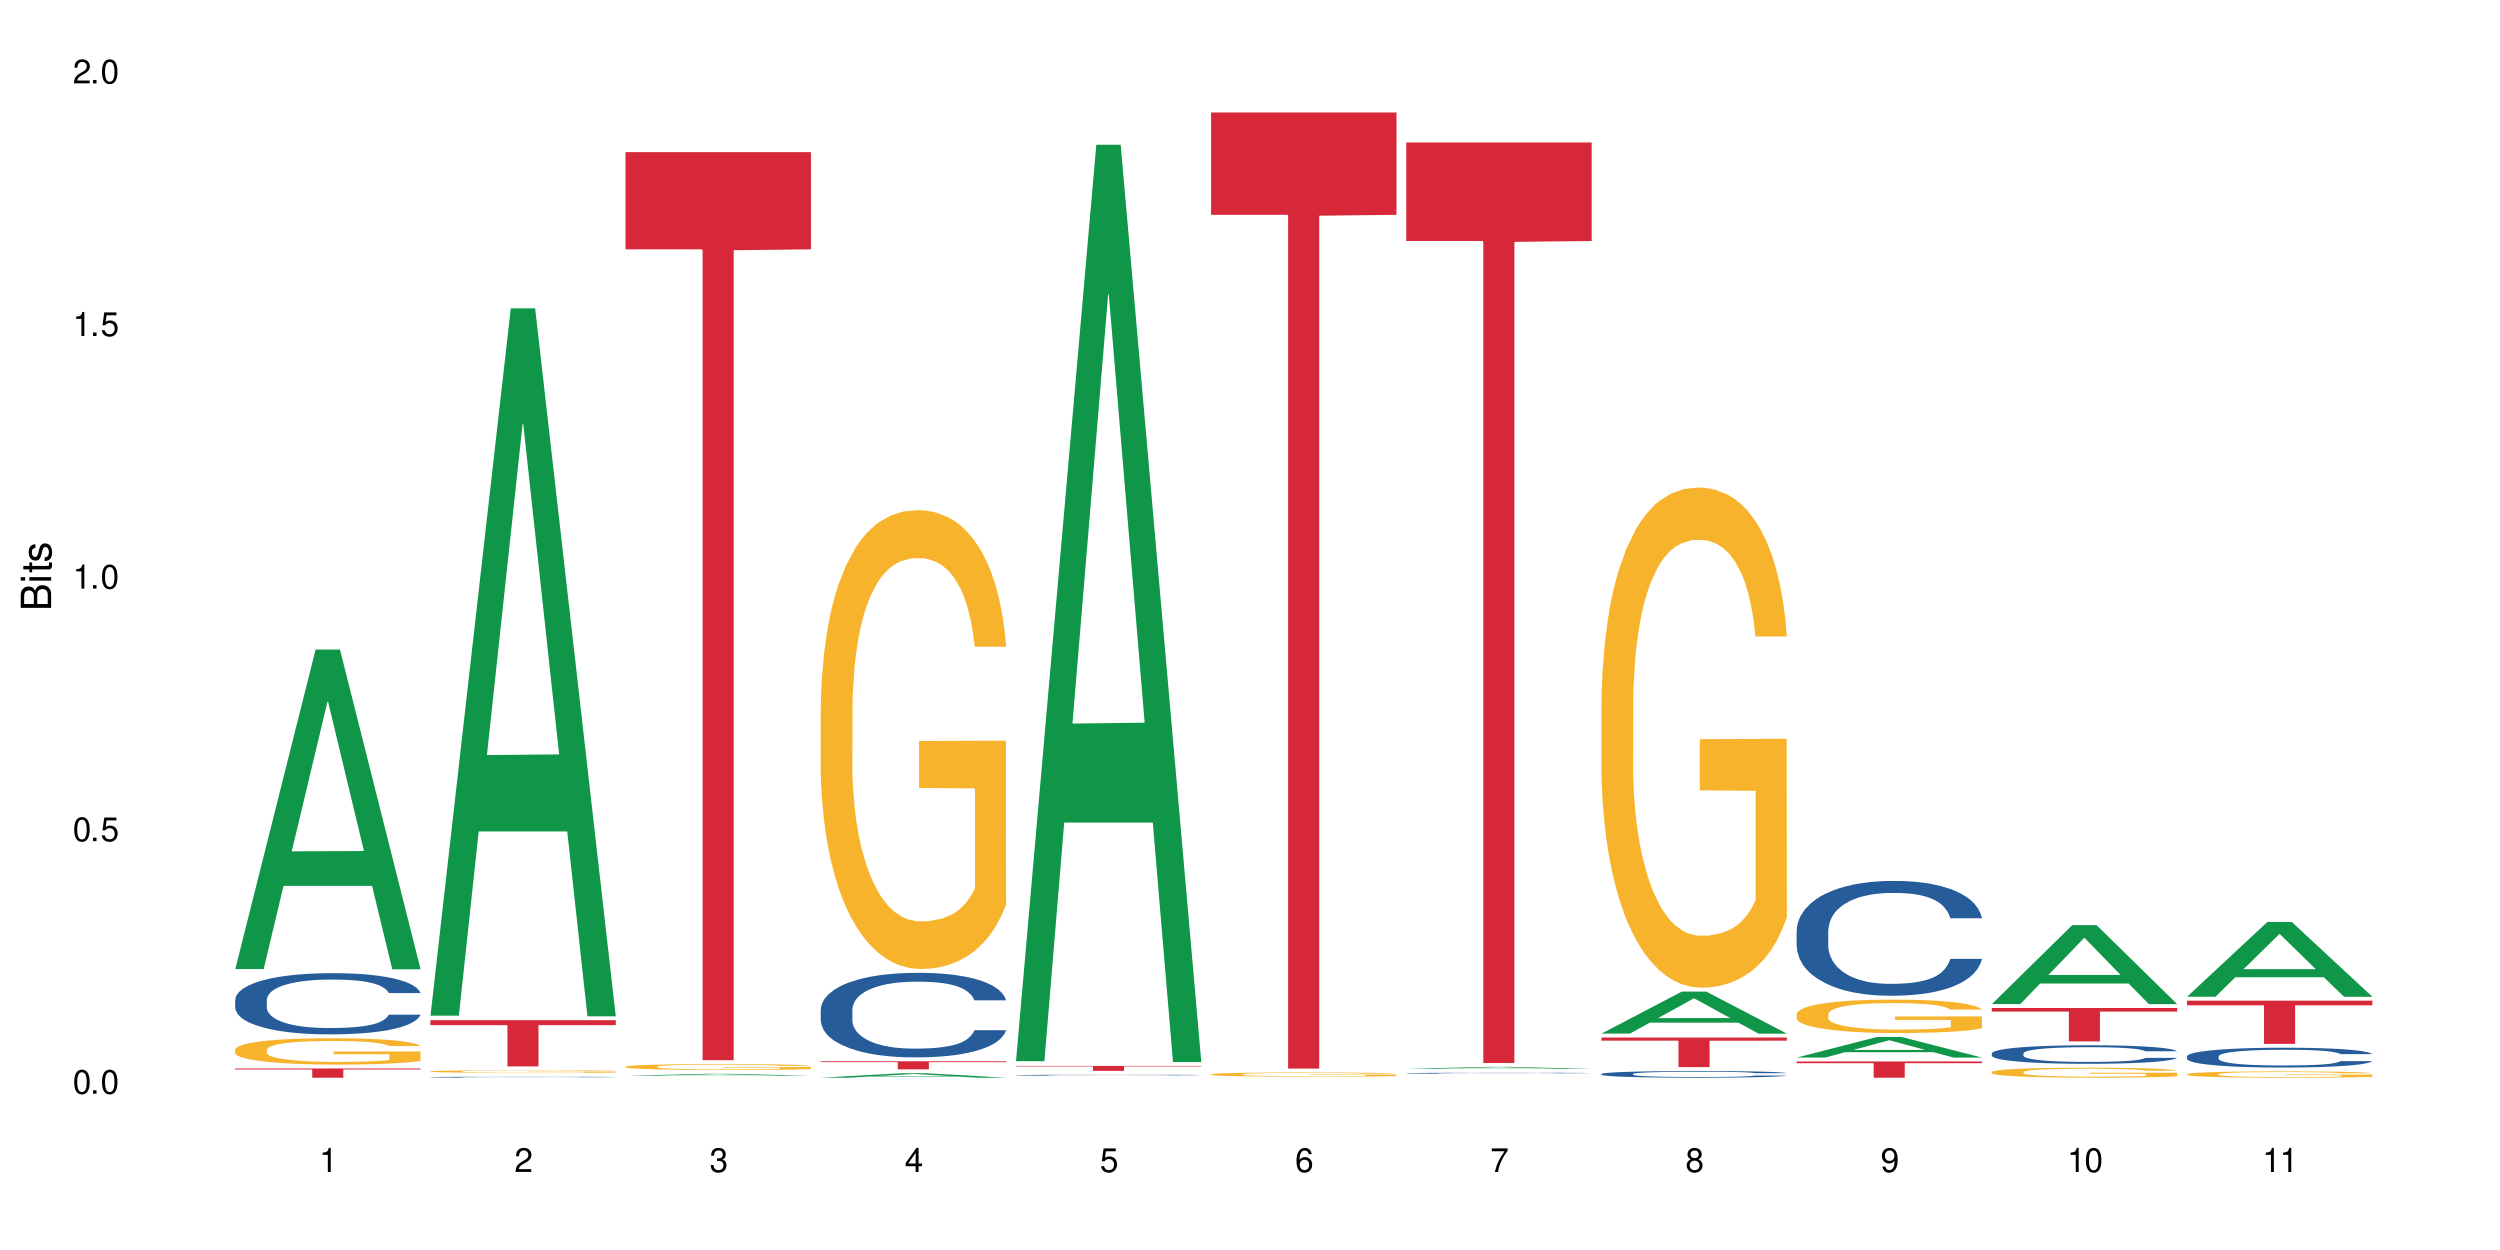 <?xml version="1.0" encoding="UTF-8"?>
<svg xmlns="http://www.w3.org/2000/svg" xmlns:xlink="http://www.w3.org/1999/xlink" width="720" height="360" viewBox="0 0 720 360">
<defs>
<g>
<g id="glyph-0-0">
</g>
<g id="glyph-0-1">
<path d="M 2.641 -6.938 C 2 -6.938 1.422 -6.656 1.078 -6.172 C 0.641 -5.562 0.406 -4.641 0.406 -3.359 C 0.406 -1.016 1.188 0.219 2.641 0.219 C 4.078 0.219 4.859 -1.016 4.859 -3.297 C 4.859 -4.641 4.656 -5.547 4.203 -6.172 C 3.844 -6.656 3.281 -6.938 2.641 -6.938 Z M 2.641 -6.188 C 3.547 -6.188 4 -5.25 4 -3.375 C 4 -1.406 3.562 -0.484 2.625 -0.484 C 1.734 -0.484 1.281 -1.438 1.281 -3.344 C 1.281 -5.25 1.734 -6.188 2.641 -6.188 Z M 2.641 -6.188 "/>
</g>
<g id="glyph-0-2">
<path d="M 1.828 -1 L 0.828 -1 L 0.828 0 L 1.828 0 Z M 1.828 -1 "/>
</g>
<g id="glyph-0-3">
<path d="M 4.562 -6.797 L 1.062 -6.797 L 0.547 -3.094 L 1.328 -3.094 C 1.719 -3.562 2.047 -3.734 2.578 -3.734 C 3.484 -3.734 4.062 -3.109 4.062 -2.094 C 4.062 -1.125 3.484 -0.531 2.578 -0.531 C 1.828 -0.531 1.375 -0.906 1.188 -1.672 L 0.328 -1.672 C 0.453 -1.109 0.547 -0.844 0.75 -0.594 C 1.125 -0.078 1.828 0.219 2.594 0.219 C 3.969 0.219 4.922 -0.781 4.922 -2.219 C 4.922 -3.562 4.031 -4.484 2.719 -4.484 C 2.25 -4.484 1.859 -4.359 1.469 -4.062 L 1.734 -5.969 L 4.562 -5.969 Z M 4.562 -6.797 "/>
</g>
<g id="glyph-0-4">
<path d="M 2.484 -4.938 L 2.484 0 L 3.328 0 L 3.328 -6.938 L 2.766 -6.938 C 2.469 -5.875 2.281 -5.734 0.984 -5.562 L 0.984 -4.938 Z M 2.484 -4.938 "/>
</g>
<g id="glyph-0-5">
<path d="M 4.859 -0.828 L 1.281 -0.828 C 1.359 -1.406 1.672 -1.781 2.5 -2.281 L 3.469 -2.828 C 4.406 -3.344 4.906 -4.062 4.906 -4.906 C 4.906 -5.484 4.672 -6.031 4.266 -6.406 C 3.859 -6.766 3.375 -6.938 2.719 -6.938 C 1.859 -6.938 1.219 -6.625 0.844 -6.031 C 0.609 -5.672 0.5 -5.234 0.484 -4.531 L 1.328 -4.531 C 1.359 -5.016 1.406 -5.281 1.531 -5.516 C 1.75 -5.938 2.188 -6.203 2.703 -6.203 C 3.469 -6.203 4.031 -5.641 4.031 -4.891 C 4.031 -4.344 3.719 -3.859 3.125 -3.516 L 2.234 -3 C 0.812 -2.172 0.406 -1.531 0.328 -0.016 L 4.859 -0.016 Z M 4.859 -0.828 "/>
</g>
<g id="glyph-0-6">
<path d="M 2.125 -3.188 L 2.578 -3.188 C 3.5 -3.188 3.984 -2.766 3.984 -1.922 C 3.984 -1.062 3.469 -0.531 2.594 -0.531 C 1.656 -0.531 1.203 -1 1.156 -2.016 L 0.312 -2.016 C 0.344 -1.453 0.438 -1.094 0.609 -0.781 C 0.953 -0.109 1.625 0.219 2.547 0.219 C 3.953 0.219 4.859 -0.625 4.859 -1.938 C 4.859 -2.828 4.516 -3.297 3.703 -3.594 C 4.344 -3.844 4.656 -4.328 4.656 -5.031 C 4.656 -6.219 3.875 -6.938 2.578 -6.938 C 1.203 -6.938 0.484 -6.172 0.453 -4.703 L 1.297 -4.703 C 1.312 -5.125 1.344 -5.359 1.453 -5.578 C 1.641 -5.969 2.062 -6.203 2.594 -6.203 C 3.344 -6.203 3.797 -5.75 3.797 -5 C 3.797 -4.516 3.609 -4.219 3.25 -4.047 C 3.016 -3.953 2.703 -3.922 2.125 -3.906 Z M 2.125 -3.188 "/>
</g>
<g id="glyph-0-7">
<path d="M 3.141 -1.672 L 3.141 0 L 3.984 0 L 3.984 -1.672 L 4.984 -1.672 L 4.984 -2.438 L 3.984 -2.438 L 3.984 -6.938 L 3.359 -6.938 L 0.266 -2.578 L 0.266 -1.672 Z M 3.141 -2.438 L 1 -2.438 L 3.141 -5.5 Z M 3.141 -2.438 "/>
</g>
<g id="glyph-0-8">
<path d="M 4.781 -5.125 C 4.609 -6.266 3.891 -6.938 2.844 -6.938 C 2.094 -6.938 1.422 -6.578 1.031 -5.953 C 0.594 -5.266 0.406 -4.422 0.406 -3.172 C 0.406 -2 0.578 -1.25 0.984 -0.641 C 1.359 -0.078 1.953 0.219 2.703 0.219 C 3.984 0.219 4.922 -0.75 4.922 -2.094 C 4.922 -3.375 4.062 -4.281 2.844 -4.281 C 2.172 -4.281 1.641 -4.031 1.281 -3.516 C 1.281 -5.234 1.828 -6.188 2.797 -6.188 C 3.391 -6.188 3.797 -5.797 3.938 -5.125 Z M 2.734 -3.531 C 3.547 -3.531 4.062 -2.953 4.062 -2.031 C 4.062 -1.156 3.484 -0.531 2.703 -0.531 C 1.922 -0.531 1.328 -1.188 1.328 -2.078 C 1.328 -2.938 1.906 -3.531 2.734 -3.531 Z M 2.734 -3.531 "/>
</g>
<g id="glyph-0-9">
<path d="M 4.984 -6.797 L 0.438 -6.797 L 0.438 -5.969 L 4.109 -5.969 C 2.5 -3.656 1.828 -2.234 1.328 0 L 2.219 0 C 2.594 -2.172 3.453 -4.047 4.984 -6.094 Z M 4.984 -6.797 "/>
</g>
<g id="glyph-0-10">
<path d="M 3.75 -3.656 C 4.469 -4.094 4.688 -4.438 4.688 -5.078 C 4.688 -6.172 3.844 -6.938 2.641 -6.938 C 1.438 -6.938 0.594 -6.172 0.594 -5.094 C 0.594 -4.438 0.812 -4.094 1.516 -3.656 C 0.734 -3.266 0.359 -2.703 0.359 -1.922 C 0.359 -0.656 1.281 0.219 2.641 0.219 C 3.984 0.219 4.922 -0.656 4.922 -1.922 C 4.922 -2.703 4.531 -3.266 3.75 -3.656 Z M 2.641 -6.188 C 3.359 -6.188 3.812 -5.75 3.812 -5.062 C 3.812 -4.406 3.344 -3.984 2.641 -3.984 C 1.922 -3.984 1.453 -4.406 1.453 -5.078 C 1.453 -5.75 1.922 -6.188 2.641 -6.188 Z M 2.641 -3.266 C 3.484 -3.266 4.062 -2.719 4.062 -1.906 C 4.062 -1.078 3.484 -0.531 2.625 -0.531 C 1.797 -0.531 1.219 -1.094 1.219 -1.906 C 1.219 -2.719 1.781 -3.266 2.641 -3.266 Z M 2.641 -3.266 "/>
</g>
<g id="glyph-0-11">
<path d="M 0.516 -1.578 C 0.672 -0.453 1.406 0.219 2.438 0.219 C 3.188 0.219 3.859 -0.141 4.266 -0.766 C 4.688 -1.453 4.891 -2.297 4.891 -3.547 C 4.891 -4.719 4.703 -5.453 4.312 -6.078 C 3.938 -6.641 3.344 -6.938 2.594 -6.938 C 1.297 -6.938 0.359 -5.969 0.359 -4.625 C 0.359 -3.344 1.234 -2.453 2.453 -2.453 C 3.094 -2.453 3.578 -2.672 4.016 -3.203 C 4 -1.484 3.469 -0.531 2.5 -0.531 C 1.906 -0.531 1.484 -0.906 1.359 -1.578 Z M 2.578 -6.203 C 3.375 -6.203 3.969 -5.531 3.969 -4.641 C 3.969 -3.797 3.391 -3.188 2.547 -3.188 C 1.734 -3.188 1.234 -3.766 1.234 -4.688 C 1.234 -5.562 1.797 -6.203 2.578 -6.203 Z M 2.578 -6.203 "/>
</g>
<g id="glyph-1-0">
</g>
<g id="glyph-1-1">
<path d="M 0 -0.953 L 0 -4.891 C 0 -5.719 -0.234 -6.344 -0.734 -6.797 C -1.188 -7.234 -1.812 -7.469 -2.5 -7.469 C -3.547 -7.469 -4.188 -7 -4.625 -5.875 C -4.984 -6.688 -5.625 -7.094 -6.531 -7.094 C -7.172 -7.094 -7.734 -6.859 -8.141 -6.391 C -8.562 -5.922 -8.75 -5.344 -8.75 -4.5 L -8.75 -0.953 Z M -4.984 -2.062 L -7.766 -2.062 L -7.766 -4.219 C -7.766 -4.844 -7.688 -5.203 -7.453 -5.5 C -7.219 -5.812 -6.859 -5.969 -6.375 -5.969 C -5.891 -5.969 -5.531 -5.812 -5.297 -5.5 C -5.062 -5.203 -4.984 -4.844 -4.984 -4.219 Z M -0.984 -2.062 L -4 -2.062 L -4 -4.781 C -4 -5.766 -3.438 -6.359 -2.484 -6.359 C -1.547 -6.359 -0.984 -5.766 -0.984 -4.781 Z M -0.984 -2.062 "/>
</g>
<g id="glyph-1-2">
<path d="M -6.281 -1.797 L -6.281 -0.797 L 0 -0.797 L 0 -1.797 Z M -8.75 -1.797 L -8.75 -0.797 L -7.484 -0.797 L -7.484 -1.797 Z M -8.75 -1.797 "/>
</g>
<g id="glyph-1-3">
<path d="M -6.281 -3.047 L -6.281 -2.016 L -8.016 -2.016 L -8.016 -1.016 L -6.281 -1.016 L -6.281 -0.172 L -5.469 -0.172 L -5.469 -1.016 L -0.719 -1.016 C -0.078 -1.016 0.281 -1.453 0.281 -2.234 C 0.281 -2.5 0.25 -2.719 0.188 -3.047 L -0.641 -3.047 C -0.609 -2.906 -0.594 -2.766 -0.594 -2.562 C -0.594 -2.141 -0.719 -2.016 -1.156 -2.016 L -5.469 -2.016 L -5.469 -3.047 Z M -6.281 -3.047 "/>
</g>
<g id="glyph-1-4">
<path d="M -4.531 -5.25 C -5.766 -5.25 -6.469 -4.422 -6.469 -2.969 C -6.469 -1.516 -5.719 -0.562 -4.547 -0.562 C -3.562 -0.562 -3.094 -1.062 -2.734 -2.562 L -2.516 -3.484 C -2.344 -4.188 -2.094 -4.469 -1.641 -4.469 C -1.047 -4.469 -0.641 -3.875 -0.641 -3 C -0.641 -2.453 -0.797 -2 -1.062 -1.75 C -1.25 -1.594 -1.422 -1.531 -1.875 -1.469 L -1.875 -0.406 C -0.422 -0.453 0.281 -1.266 0.281 -2.922 C 0.281 -4.5 -0.5 -5.516 -1.719 -5.516 C -2.656 -5.516 -3.172 -4.984 -3.469 -3.734 L -3.703 -2.766 C -3.891 -1.953 -4.156 -1.609 -4.594 -1.609 C -5.188 -1.609 -5.547 -2.125 -5.547 -2.938 C -5.547 -3.75 -5.203 -4.172 -4.531 -4.203 Z M -4.531 -5.25 "/>
</g>
</g>
</defs>
<rect x="-72" y="-36" width="864" height="432" fill="rgb(100%, 100%, 100%)" fill-opacity="1"/>
<path fill-rule="nonzero" fill="rgb(6.275%, 58.824%, 28.235%)" fill-opacity="1" d="M 67.73 279.086 L 67.789 279 L 90.895 187.059 L 97.91 187.059 L 121.133 279.172 L 112.973 279.172 L 107.152 255.129 L 81.652 255.129 L 75.945 279.086 L 67.73 279.086 L 84.105 245.184 L 104.816 245.094 L 94.488 202.109 L 94.375 202.023 L 94.262 202.281 L 84.047 245.094 L 84.105 245.184 Z M 67.73 279.086 "/>
<path fill-rule="nonzero" fill="rgb(14.51%, 36.078%, 60%)" fill-opacity="1" d="M 67.73 287.949 L 67.797 287.934 L 67.797 287.547 L 67.992 286.938 L 68.449 286.164 L 68.902 285.633 L 70.074 284.684 L 71.703 283.766 L 73.398 283.059 L 74.633 282.641 L 75.742 282.316 L 78.281 281.723 L 79.91 281.418 L 81.668 281.145 L 83.816 280.867 L 85.379 280.707 L 88.895 280.449 L 91.5 280.336 L 93.52 280.289 L 97.883 280.289 L 100.488 280.355 L 102.375 280.434 L 104.461 280.562 L 106.219 280.707 L 109.281 281.062 L 112.016 281.512 L 113.254 281.77 L 115.207 282.27 L 116.703 282.754 L 117.746 283.172 L 118.918 283.766 L 119.961 284.492 L 120.742 285.312 L 121.133 286.004 L 112.016 286.004 L 111.559 285.359 L 111.039 284.859 L 110.062 284.199 L 109.086 283.734 L 107.715 283.266 L 106.48 282.961 L 104.785 282.656 L 103.289 282.461 L 101.727 282.316 L 100.227 282.223 L 97.363 282.125 L 94.039 282.125 L 92.805 282.156 L 90.262 282.285 L 88.895 282.398 L 86.941 282.625 L 85.574 282.832 L 83.945 283.156 L 82.84 283.43 L 81.473 283.848 L 80.496 284.215 L 79.387 284.746 L 78.738 285.148 L 78.152 285.602 L 77.629 286.133 L 77.238 286.695 L 76.977 287.289 L 76.848 287.871 L 76.848 290.363 L 76.977 290.945 L 77.305 291.621 L 78.152 292.602 L 79.387 293.453 L 80.82 294.133 L 82.188 294.613 L 82.969 294.84 L 84.012 295.098 L 85.641 295.418 L 87.984 295.742 L 89.352 295.871 L 91.438 295.996 L 93.586 296.062 L 96.449 296.062 L 98.988 295.996 L 100.684 295.918 L 102.441 295.789 L 104.852 295.516 L 106.348 295.258 L 107.652 294.953 L 108.629 294.645 L 109.281 294.387 L 110.258 293.891 L 111.039 293.344 L 111.625 292.777 L 112.016 292.23 L 121.133 292.23 L 120.742 292.875 L 120.156 293.504 L 119.57 293.969 L 118.656 294.535 L 117.613 295.031 L 116.117 295.594 L 114.879 295.965 L 113.254 296.367 L 111.754 296.676 L 110.125 296.949 L 107.715 297.27 L 106.152 297.43 L 104.461 297.574 L 102.441 297.703 L 99.902 297.816 L 97.168 297.883 L 94.625 297.898 L 91.891 297.863 L 89.871 297.801 L 87.203 297.656 L 83.883 297.367 L 81.473 297.059 L 79.582 296.754 L 77.957 296.434 L 76.133 295.996 L 73.789 295.289 L 72.355 294.742 L 71.379 294.293 L 70.27 293.664 L 69.488 293.102 L 68.578 292.199 L 67.926 291.059 L 67.73 290.172 Z M 67.73 287.949 "/>
<path fill-rule="nonzero" fill="rgb(96.863%, 70.196%, 16.863%)" fill-opacity="1" d="M 67.73 302.266 L 67.797 302.262 L 67.797 302.121 L 68.055 301.809 L 68.707 301.379 L 69.555 301.023 L 70.465 300.746 L 71.051 300.602 L 72.027 300.395 L 72.875 300.242 L 75.023 299.93 L 77.762 299.637 L 79.258 299.512 L 80.949 299.395 L 83.359 299.262 L 84.469 299.215 L 87.855 299.105 L 91.695 299.035 L 95.93 299.012 L 97.883 299.02 L 100.555 299.047 L 104.199 299.125 L 106.285 299.195 L 107.91 299.262 L 109.605 299.352 L 111.688 299.492 L 113.645 299.66 L 115.207 299.824 L 116.77 300.035 L 118.07 300.254 L 119.18 300.496 L 120.156 300.789 L 120.742 301.031 L 121.133 301.273 L 112.078 301.273 L 111.559 301.031 L 110.973 300.844 L 109.996 300.617 L 109.02 300.449 L 108.043 300.316 L 106.219 300.137 L 104.656 300.027 L 102.703 299.93 L 100.812 299.867 L 98.664 299.824 L 97.363 299.812 L 93.91 299.812 L 90.785 299.859 L 88.961 299.914 L 87.66 299.973 L 85.836 300.074 L 84.727 300.156 L 84.078 300.215 L 82.125 300.43 L 80.82 300.621 L 80.105 300.754 L 79.191 300.961 L 78.543 301.148 L 77.824 301.426 L 77.434 301.637 L 76.914 302.105 L 76.848 303.355 L 77.043 303.621 L 77.434 303.902 L 77.957 304.152 L 78.738 304.418 L 79.52 304.617 L 80.887 304.891 L 82.059 305.07 L 82.969 305.188 L 84.727 305.375 L 85.445 305.438 L 87.137 305.562 L 88.895 305.66 L 91.047 305.742 L 92.672 305.785 L 95.277 305.816 L 98.598 305.816 L 102.508 305.777 L 104.98 305.723 L 106.676 305.664 L 107.781 305.617 L 109.148 305.539 L 110.125 305.473 L 111.039 305.395 L 112.145 305.277 L 112.145 303.621 L 96.059 303.613 L 96.059 302.836 L 121.066 302.828 L 121.133 305.539 L 119.766 305.727 L 118.07 305.91 L 116.441 306.047 L 114.75 306.164 L 112.34 306.297 L 110.387 306.379 L 107.391 306.477 L 104.656 306.539 L 101.789 306.582 L 99.25 306.602 L 96.254 306.609 L 93.586 306.594 L 90.719 306.555 L 88.441 306.5 L 86.355 306.43 L 84.273 306.34 L 81.668 306.191 L 79.973 306.074 L 78.215 305.93 L 76.457 305.758 L 74.895 305.57 L 73.852 305.422 L 72.812 305.258 L 71.703 305.047 L 70.66 304.812 L 69.879 304.598 L 69.164 304.355 L 68.645 304.125 L 68.121 303.812 L 67.859 303.562 L 67.73 303.348 Z M 67.73 302.266 "/>
<path fill-rule="nonzero" fill="rgb(83.922%, 15.686%, 22.353%)" fill-opacity="1" d="M 67.73 307.727 L 121.133 307.727 L 121.133 308.008 L 98.875 308.012 L 98.875 310.379 L 89.922 310.379 L 89.922 308.016 L 89.793 308.008 L 67.73 308.008 Z M 67.73 307.727 "/>
<path fill-rule="nonzero" fill="rgb(6.275%, 58.824%, 28.235%)" fill-opacity="1" d="M 123.941 292.504 L 124 292.312 L 147.105 88.797 L 154.125 88.797 L 177.344 292.695 L 169.184 292.695 L 163.367 239.469 L 137.863 239.469 L 132.156 292.504 L 123.941 292.504 L 140.316 217.453 L 161.027 217.262 L 150.699 122.109 L 150.586 121.918 L 150.473 122.492 L 140.258 217.262 L 140.316 217.453 Z M 123.941 292.504 "/>
<path fill-rule="nonzero" fill="rgb(14.51%, 36.078%, 60%)" fill-opacity="1" d="M 123.941 310.223 L 124.008 310.223 L 124.008 310.215 L 124.203 310.207 L 124.66 310.195 L 125.113 310.184 L 126.285 310.168 L 127.914 310.156 L 129.609 310.145 L 130.844 310.137 L 131.953 310.133 L 134.492 310.121 L 136.121 310.117 L 137.879 310.113 L 140.027 310.109 L 141.59 310.105 L 145.109 310.102 L 158.59 310.102 L 160.672 310.105 L 162.43 310.105 L 165.492 310.113 L 168.227 310.121 L 169.465 310.125 L 171.418 310.133 L 172.914 310.141 L 173.957 310.145 L 175.129 310.156 L 176.172 310.168 L 176.953 310.18 L 177.344 310.191 L 168.227 310.191 L 167.77 310.18 L 167.25 310.172 L 165.297 310.156 L 163.93 310.148 L 162.691 310.141 L 160.996 310.137 L 159.5 310.133 L 157.938 310.133 L 156.438 310.129 L 149.016 310.129 L 146.477 310.133 L 145.109 310.133 L 143.152 310.137 L 141.785 310.141 L 140.156 310.145 L 139.051 310.148 L 137.684 310.156 L 136.707 310.164 L 135.598 310.172 L 134.949 310.176 L 134.363 310.184 L 133.84 310.191 L 133.449 310.203 L 133.191 310.211 L 133.059 310.219 L 133.059 310.262 L 133.191 310.27 L 133.516 310.281 L 134.363 310.297 L 135.598 310.309 L 137.031 310.32 L 138.398 310.328 L 139.18 310.332 L 140.223 310.336 L 141.852 310.34 L 144.195 310.344 L 145.562 310.348 L 147.648 310.352 L 155.203 310.352 L 156.895 310.348 L 158.652 310.348 L 161.062 310.344 L 162.559 310.34 L 163.863 310.332 L 164.84 310.328 L 165.492 310.324 L 166.469 310.316 L 167.25 310.309 L 168.227 310.289 L 177.344 310.289 L 176.953 310.301 L 175.781 310.316 L 174.867 310.328 L 173.828 310.336 L 172.328 310.344 L 171.09 310.348 L 169.465 310.355 L 167.965 310.359 L 166.336 310.363 L 163.93 310.371 L 162.363 310.371 L 160.672 310.375 L 158.652 310.375 L 156.113 310.379 L 146.086 310.379 L 143.414 310.375 L 140.094 310.371 L 137.684 310.367 L 135.793 310.363 L 134.168 310.355 L 132.344 310.352 L 130 310.34 L 128.566 310.328 L 127.59 310.324 L 126.48 310.312 L 125.699 310.305 L 124.789 310.289 L 124.137 310.27 L 123.941 310.258 Z M 123.941 310.223 "/>
<path fill-rule="nonzero" fill="rgb(96.863%, 70.196%, 16.863%)" fill-opacity="1" d="M 123.941 308.559 L 124.008 308.559 L 124.008 308.543 L 124.27 308.512 L 124.918 308.469 L 125.766 308.438 L 126.676 308.41 L 127.266 308.395 L 128.242 308.375 L 129.086 308.359 L 131.234 308.328 L 133.973 308.301 L 135.469 308.289 L 137.164 308.277 L 139.57 308.262 L 140.68 308.258 L 144.066 308.246 L 147.906 308.242 L 152.141 308.238 L 154.094 308.238 L 156.766 308.242 L 160.41 308.25 L 162.496 308.258 L 164.125 308.262 L 165.816 308.273 L 167.902 308.285 L 169.855 308.301 L 171.418 308.316 L 172.98 308.34 L 174.281 308.359 L 175.391 308.383 L 176.367 308.414 L 176.953 308.438 L 177.344 308.461 L 168.293 308.461 L 167.77 308.438 L 167.184 308.418 L 166.207 308.395 L 165.23 308.379 L 164.254 308.367 L 162.43 308.348 L 160.867 308.336 L 158.914 308.328 L 157.023 308.32 L 154.875 308.316 L 150.121 308.316 L 146.996 308.32 L 145.172 308.328 L 143.871 308.332 L 142.047 308.344 L 140.941 308.352 L 140.289 308.355 L 138.336 308.379 L 137.031 308.395 L 136.316 308.41 L 135.402 308.43 L 134.754 308.449 L 134.035 308.477 L 133.645 308.496 L 133.125 308.543 L 133.059 308.664 L 133.254 308.691 L 133.645 308.719 L 134.168 308.742 L 134.949 308.77 L 135.73 308.789 L 137.098 308.816 L 138.27 308.832 L 139.18 308.844 L 140.941 308.863 L 141.656 308.867 L 143.348 308.883 L 145.109 308.891 L 147.258 308.898 L 148.883 308.902 L 151.488 308.906 L 154.812 308.906 L 158.719 308.902 L 161.191 308.898 L 162.887 308.891 L 163.992 308.887 L 165.359 308.879 L 166.336 308.871 L 167.25 308.863 L 168.355 308.852 L 168.355 308.691 L 152.27 308.691 L 152.27 308.613 L 177.277 308.613 L 177.344 308.879 L 175.977 308.898 L 174.281 308.914 L 172.656 308.93 L 170.961 308.941 L 168.551 308.953 L 166.598 308.961 L 163.602 308.973 L 160.867 308.977 L 158 308.98 L 155.461 308.984 L 152.465 308.984 L 149.797 308.98 L 146.93 308.977 L 144.652 308.973 L 142.566 308.965 L 140.484 308.957 L 137.879 308.941 L 136.188 308.93 L 134.426 308.918 L 132.668 308.898 L 131.105 308.883 L 130.062 308.867 L 129.023 308.852 L 127.914 308.832 L 126.871 308.809 L 126.09 308.785 L 125.375 308.762 L 124.855 308.738 L 124.332 308.711 L 124.074 308.684 L 123.941 308.664 Z M 123.941 308.559 "/>
<path fill-rule="nonzero" fill="rgb(83.922%, 15.686%, 22.353%)" fill-opacity="1" d="M 123.941 293.812 L 177.344 293.812 L 177.344 295.234 L 155.086 295.246 L 155.086 307.121 L 146.133 307.121 L 146.133 295.262 L 146.004 295.234 L 123.941 295.234 Z M 123.941 293.812 "/>
<path fill-rule="nonzero" fill="rgb(6.275%, 58.824%, 28.235%)" fill-opacity="1" d="M 180.152 309.82 L 180.211 309.82 L 203.316 309.258 L 210.336 309.258 L 233.555 309.82 L 225.395 309.82 L 219.578 309.676 L 194.074 309.676 L 188.371 309.82 L 180.152 309.82 L 196.527 309.613 L 217.238 309.613 L 206.91 309.352 L 206.684 309.352 L 196.473 309.613 L 196.527 309.613 Z M 180.152 309.82 "/>
<path fill-rule="nonzero" fill="rgb(96.863%, 70.196%, 16.863%)" fill-opacity="1" d="M 180.152 307.18 L 180.219 307.18 L 180.219 307.148 L 180.48 307.082 L 181.129 306.984 L 181.977 306.906 L 182.891 306.844 L 183.477 306.812 L 184.453 306.766 L 185.297 306.734 L 187.449 306.664 L 190.184 306.602 L 191.68 306.57 L 193.375 306.547 L 195.785 306.516 L 196.891 306.508 L 200.277 306.48 L 204.121 306.465 L 208.352 306.461 L 210.305 306.465 L 212.977 306.469 L 216.621 306.484 L 218.707 306.5 L 220.336 306.516 L 222.027 306.535 L 224.113 306.566 L 226.066 306.605 L 227.629 306.641 L 229.191 306.688 L 230.492 306.738 L 231.602 306.789 L 232.578 306.855 L 233.164 306.91 L 233.555 306.961 L 224.504 306.961 L 223.98 306.91 L 223.395 306.867 L 222.418 306.816 L 221.441 306.781 L 220.465 306.75 L 218.641 306.711 L 217.078 306.688 L 215.125 306.664 L 213.238 306.652 L 211.086 306.641 L 209.785 306.637 L 206.332 306.637 L 203.207 306.648 L 201.383 306.66 L 200.082 306.672 L 198.258 306.695 L 197.152 306.715 L 196.5 306.727 L 194.547 306.773 L 193.242 306.816 L 192.527 306.848 L 191.617 306.895 L 190.965 306.934 L 190.246 306.996 L 189.855 307.043 L 189.336 307.145 L 189.27 307.422 L 189.465 307.48 L 189.855 307.543 L 190.379 307.598 L 191.16 307.656 L 191.941 307.703 L 193.309 307.762 L 194.48 307.801 L 195.395 307.828 L 197.152 307.867 L 197.867 307.883 L 199.562 307.91 L 201.32 307.934 L 203.469 307.949 L 205.098 307.961 L 207.699 307.969 L 211.023 307.969 L 214.93 307.957 L 217.402 307.945 L 219.098 307.934 L 220.203 307.922 L 221.57 307.906 L 222.551 307.891 L 223.461 307.875 L 224.566 307.848 L 224.566 307.48 L 208.484 307.48 L 208.484 307.309 L 233.488 307.305 L 233.555 307.906 L 232.188 307.949 L 230.492 307.988 L 228.867 308.02 L 227.172 308.043 L 224.762 308.074 L 222.809 308.09 L 219.812 308.113 L 217.078 308.125 L 214.215 308.137 L 211.672 308.141 L 206.008 308.141 L 203.141 308.129 L 200.863 308.117 L 198.777 308.102 L 196.695 308.082 L 194.09 308.051 L 192.398 308.023 L 190.641 307.992 L 188.879 307.953 L 187.316 307.91 L 186.277 307.879 L 185.234 307.844 L 184.125 307.797 L 183.086 307.746 L 182.305 307.695 L 181.586 307.645 L 181.066 307.594 L 180.543 307.523 L 180.285 307.469 L 180.152 307.422 Z M 180.152 307.18 "/>
<path fill-rule="nonzero" fill="rgb(83.922%, 15.686%, 22.353%)" fill-opacity="1" d="M 180.152 43.82 L 233.555 43.82 L 233.555 71.816 L 211.301 72.062 L 211.301 305.344 L 202.344 305.344 L 202.344 72.309 L 202.215 71.816 L 180.152 71.816 Z M 180.152 43.82 "/>
<path fill-rule="nonzero" fill="rgb(6.275%, 58.824%, 28.235%)" fill-opacity="1" d="M 236.367 310.379 L 236.422 310.379 L 259.527 309.09 L 266.547 309.09 L 289.766 310.379 L 281.609 310.379 L 275.789 310.043 L 250.285 310.043 L 244.582 310.379 L 236.367 310.379 L 252.738 309.902 L 273.449 309.902 L 263.121 309.301 L 263.008 309.297 L 262.895 309.301 L 252.684 309.902 L 252.738 309.902 Z M 236.367 310.379 "/>
<path fill-rule="nonzero" fill="rgb(14.51%, 36.078%, 60%)" fill-opacity="1" d="M 236.367 290.785 L 236.43 290.762 L 236.43 290.227 L 236.625 289.383 L 237.082 288.316 L 237.539 287.582 L 238.711 286.27 L 240.34 285 L 242.031 284.023 L 243.27 283.441 L 244.375 283 L 246.914 282.176 L 248.543 281.754 L 250.301 281.375 L 252.449 280.996 L 254.016 280.773 L 257.531 280.418 L 260.137 280.262 L 262.152 280.195 L 266.516 280.195 L 269.121 280.285 L 271.012 280.395 L 273.094 280.574 L 274.852 280.773 L 277.914 281.262 L 280.648 281.887 L 281.887 282.242 L 283.84 282.93 L 285.34 283.598 L 286.379 284.176 L 287.551 285 L 288.594 286 L 289.375 287.137 L 289.766 288.094 L 280.648 288.094 L 280.191 287.203 L 279.672 286.512 L 278.695 285.602 L 277.719 284.957 L 276.352 284.312 L 275.113 283.887 L 273.422 283.465 L 271.922 283.199 L 270.359 283 L 268.863 282.863 L 265.996 282.73 L 262.676 282.73 L 261.438 282.777 L 258.898 282.953 L 257.531 283.109 L 255.578 283.422 L 254.211 283.711 L 252.582 284.156 L 251.473 284.535 L 250.105 285.113 L 249.129 285.625 L 248.023 286.359 L 247.371 286.914 L 246.785 287.535 L 246.266 288.27 L 245.875 289.051 L 245.613 289.871 L 245.484 290.672 L 245.484 294.121 L 245.613 294.922 L 245.938 295.855 L 246.785 297.215 L 248.023 298.395 L 249.457 299.328 L 250.824 299.996 L 251.605 300.305 L 252.645 300.66 L 254.273 301.105 L 256.617 301.551 L 257.984 301.73 L 260.07 301.906 L 262.219 301.996 L 265.086 301.996 L 267.625 301.906 L 269.316 301.797 L 271.074 301.617 L 273.484 301.238 L 274.984 300.883 L 276.285 300.461 L 277.262 300.039 L 277.914 299.684 L 278.891 298.992 L 279.672 298.238 L 280.258 297.457 L 280.648 296.703 L 289.766 296.703 L 289.375 297.59 L 288.789 298.461 L 288.203 299.105 L 287.293 299.883 L 286.25 300.574 L 284.75 301.352 L 283.516 301.863 L 281.887 302.418 L 280.387 302.84 L 278.762 303.219 L 276.352 303.664 L 274.789 303.887 L 273.094 304.086 L 271.074 304.266 L 268.535 304.422 L 265.801 304.512 L 263.262 304.531 L 260.527 304.488 L 258.508 304.398 L 255.836 304.199 L 252.516 303.797 L 250.105 303.375 L 248.219 302.953 L 246.59 302.508 L 244.766 301.906 L 242.422 300.93 L 240.988 300.172 L 240.012 299.551 L 238.906 298.684 L 238.125 297.902 L 237.211 296.656 L 236.562 295.078 L 236.367 293.855 Z M 236.367 290.785 "/>
<path fill-rule="nonzero" fill="rgb(96.863%, 70.196%, 16.863%)" fill-opacity="1" d="M 236.367 203.52 L 236.43 203.398 L 236.43 200.984 L 236.691 195.551 L 237.344 188.066 L 238.188 181.914 L 239.102 177.086 L 239.688 174.551 L 240.664 170.93 L 241.512 168.273 L 243.66 162.84 L 246.395 157.773 L 247.891 155.598 L 249.586 153.547 L 251.996 151.254 L 253.102 150.41 L 256.488 148.477 L 260.332 147.27 L 264.562 146.91 L 266.516 147.027 L 269.188 147.512 L 272.836 148.84 L 274.918 150.047 L 276.547 151.254 L 278.238 152.824 L 280.324 155.238 L 282.277 158.133 L 283.84 161.031 L 285.402 164.652 L 286.707 168.516 L 287.812 172.738 L 288.789 177.809 L 289.375 182.031 L 289.766 186.258 L 280.715 186.258 L 280.191 182.031 L 279.605 178.773 L 278.629 174.789 L 277.652 171.895 L 276.676 169.602 L 274.852 166.461 L 273.289 164.531 L 271.336 162.84 L 269.449 161.754 L 267.301 161.031 L 265.996 160.789 L 262.543 160.789 L 259.418 161.633 L 257.594 162.602 L 256.293 163.566 L 254.469 165.375 L 253.363 166.824 L 252.711 167.789 L 250.758 171.531 L 249.457 174.91 L 248.738 177.203 L 247.828 180.824 L 247.176 184.086 L 246.461 188.914 L 246.07 192.535 L 245.547 200.742 L 245.484 222.469 L 245.68 227.055 L 246.07 232.004 L 246.59 236.352 L 247.371 240.938 L 248.152 244.438 L 249.52 249.145 L 250.691 252.281 L 251.605 254.336 L 253.363 257.594 L 254.078 258.68 L 255.773 260.852 L 257.531 262.543 L 259.68 263.992 L 261.309 264.715 L 263.914 265.32 L 267.234 265.32 L 271.141 264.594 L 273.617 263.629 L 275.309 262.664 L 276.418 261.816 L 277.785 260.492 L 278.762 259.285 L 279.672 257.957 L 280.781 255.902 L 280.781 227.055 L 264.695 226.934 L 264.695 213.418 L 289.699 213.297 L 289.766 260.492 L 288.398 263.75 L 286.707 266.887 L 285.078 269.301 L 283.383 271.355 L 280.977 273.648 L 279.02 275.098 L 276.023 276.785 L 273.289 277.871 L 270.426 278.598 L 267.887 278.957 L 264.891 279.078 L 262.219 278.836 L 259.355 278.113 L 257.074 277.148 L 254.992 275.941 L 252.906 274.371 L 250.301 271.836 L 248.609 269.785 L 246.852 267.25 L 245.094 264.23 L 243.527 260.973 L 242.488 258.438 L 241.445 255.543 L 240.34 251.922 L 239.297 247.816 L 238.516 244.074 L 237.797 239.852 L 237.277 235.867 L 236.758 230.434 L 236.496 226.09 L 236.367 222.348 Z M 236.367 203.52 "/>
<path fill-rule="nonzero" fill="rgb(83.922%, 15.686%, 22.353%)" fill-opacity="1" d="M 236.367 305.648 L 289.766 305.648 L 289.766 305.898 L 267.512 305.898 L 267.512 307.973 L 258.555 307.973 L 258.555 305.902 L 258.426 305.898 L 236.367 305.898 Z M 236.367 305.648 "/>
<path fill-rule="nonzero" fill="rgb(6.275%, 58.824%, 28.235%)" fill-opacity="1" d="M 292.578 305.621 L 292.633 305.371 L 315.738 41.688 L 322.758 41.688 L 345.977 305.867 L 337.82 305.867 L 332 236.91 L 306.496 236.91 L 300.793 305.621 L 292.578 305.621 L 308.949 208.383 L 329.66 208.133 L 319.336 84.848 L 319.219 84.602 L 319.105 85.344 L 308.895 208.133 L 308.949 208.383 Z M 292.578 305.621 "/>
<path fill-rule="nonzero" fill="rgb(14.51%, 36.078%, 60%)" fill-opacity="1" d="M 292.578 309.648 L 292.641 309.648 L 292.641 309.645 L 292.836 309.633 L 293.293 309.621 L 293.75 309.613 L 294.922 309.598 L 296.551 309.582 L 298.242 309.57 L 299.48 309.562 L 300.586 309.555 L 303.125 309.547 L 304.754 309.543 L 306.512 309.535 L 308.664 309.531 L 310.227 309.531 L 313.742 309.527 L 316.348 309.523 L 327.223 309.523 L 329.305 309.527 L 331.066 309.531 L 334.125 309.535 L 336.859 309.543 L 338.098 309.547 L 340.051 309.555 L 341.551 309.562 L 342.59 309.57 L 343.762 309.582 L 344.805 309.594 L 345.586 309.605 L 345.977 309.617 L 336.859 309.617 L 336.406 309.605 L 335.883 309.598 L 333.93 309.582 L 332.562 309.574 L 331.324 309.566 L 329.633 309.562 L 328.133 309.559 L 326.57 309.555 L 315.109 309.555 L 313.742 309.559 L 311.789 309.562 L 310.422 309.566 L 308.793 309.57 L 307.684 309.574 L 306.316 309.582 L 305.34 309.59 L 304.234 309.598 L 303.582 309.605 L 302.996 309.609 L 302.477 309.621 L 302.086 309.629 L 301.824 309.641 L 301.695 309.648 L 301.695 309.691 L 301.824 309.699 L 302.148 309.711 L 302.996 309.727 L 304.234 309.742 L 305.668 309.754 L 307.035 309.762 L 307.816 309.766 L 308.859 309.77 L 310.484 309.773 L 312.832 309.781 L 314.199 309.781 L 316.281 309.785 L 323.836 309.785 L 325.527 309.781 L 327.289 309.781 L 329.695 309.777 L 331.195 309.773 L 332.496 309.766 L 333.473 309.762 L 334.125 309.758 L 335.102 309.75 L 335.883 309.738 L 336.469 309.73 L 336.859 309.723 L 345.977 309.723 L 345 309.742 L 344.414 309.75 L 343.504 309.762 L 342.461 309.77 L 340.965 309.777 L 339.727 309.785 L 338.098 309.789 L 336.602 309.797 L 334.973 309.801 L 332.562 309.805 L 331 309.809 L 329.305 309.812 L 327.289 309.812 L 324.746 309.816 L 316.738 309.816 L 314.719 309.812 L 312.047 309.812 L 308.727 309.809 L 306.316 309.801 L 304.43 309.797 L 302.801 309.793 L 300.977 309.785 L 298.633 309.773 L 297.199 309.762 L 296.223 309.758 L 295.117 309.746 L 294.336 309.734 L 293.422 309.723 L 292.773 309.703 L 292.578 309.688 Z M 292.578 309.648 "/>
<path fill-rule="nonzero" fill="rgb(83.922%, 15.686%, 22.353%)" fill-opacity="1" d="M 292.578 306.984 L 345.977 306.984 L 345.977 307.137 L 323.723 307.141 L 323.723 308.406 L 314.77 308.406 L 314.77 307.141 L 314.637 307.137 L 292.578 307.137 Z M 292.578 306.984 "/>
<path fill-rule="nonzero" fill="rgb(96.863%, 70.196%, 16.863%)" fill-opacity="1" d="M 348.789 309.395 L 348.852 309.391 L 348.852 309.371 L 349.113 309.32 L 349.766 309.25 L 350.613 309.195 L 351.523 309.148 L 352.109 309.125 L 353.086 309.094 L 353.934 309.066 L 356.082 309.02 L 358.816 308.973 L 360.316 308.953 L 362.008 308.934 L 364.418 308.91 L 365.523 308.902 L 368.91 308.887 L 372.754 308.875 L 376.988 308.871 L 378.941 308.871 L 381.609 308.879 L 385.258 308.891 L 387.34 308.902 L 388.969 308.91 L 390.664 308.926 L 392.746 308.949 L 394.699 308.977 L 396.262 309 L 397.824 309.035 L 399.129 309.07 L 400.234 309.109 L 401.211 309.156 L 401.797 309.195 L 402.188 309.234 L 393.137 309.234 L 392.617 309.195 L 392.031 309.164 L 391.055 309.129 L 390.078 309.102 L 389.098 309.082 L 387.277 309.051 L 385.715 309.035 L 383.758 309.02 L 381.871 309.008 L 379.723 309 L 374.969 309 L 371.844 309.008 L 370.02 309.016 L 368.715 309.023 L 366.891 309.043 L 365.785 309.055 L 365.133 309.062 L 363.18 309.098 L 361.879 309.129 L 361.16 309.152 L 360.25 309.184 L 359.598 309.215 L 358.883 309.258 L 358.492 309.293 L 357.969 309.367 L 357.906 309.566 L 358.102 309.609 L 358.492 309.656 L 359.012 309.695 L 359.793 309.738 L 360.574 309.77 L 361.941 309.812 L 363.117 309.84 L 364.027 309.859 L 365.785 309.891 L 366.5 309.902 L 368.195 309.922 L 369.953 309.938 L 372.102 309.949 L 373.73 309.957 L 376.336 309.961 L 379.656 309.961 L 383.562 309.953 L 386.039 309.945 L 387.73 309.938 L 388.84 309.93 L 390.207 309.918 L 391.184 309.906 L 392.094 309.895 L 393.203 309.875 L 393.203 309.609 L 377.117 309.609 L 377.117 309.484 L 402.125 309.484 L 402.188 309.918 L 400.82 309.945 L 399.129 309.977 L 397.5 310 L 395.809 310.016 L 393.398 310.039 L 391.445 310.051 L 388.449 310.066 L 385.715 310.078 L 382.848 310.082 L 380.309 310.086 L 377.312 310.09 L 374.641 310.086 L 371.777 310.078 L 369.496 310.07 L 367.414 310.059 L 365.328 310.043 L 362.727 310.023 L 361.031 310.004 L 359.273 309.98 L 357.516 309.953 L 355.953 309.922 L 354.91 309.898 L 353.867 309.871 L 352.762 309.84 L 351.719 309.801 L 350.938 309.766 L 350.223 309.727 L 349.699 309.691 L 349.18 309.641 L 348.918 309.602 L 348.789 309.566 Z M 348.789 309.395 "/>
<path fill-rule="nonzero" fill="rgb(83.922%, 15.686%, 22.353%)" fill-opacity="1" d="M 348.789 32.391 L 402.188 32.391 L 402.188 61.867 L 379.934 62.125 L 379.934 307.754 L 370.98 307.754 L 370.98 62.383 L 370.848 61.867 L 348.789 61.867 Z M 348.789 32.391 "/>
<path fill-rule="nonzero" fill="rgb(6.275%, 58.824%, 28.235%)" fill-opacity="1" d="M 405 307.836 L 405.059 307.836 L 428.164 307.258 L 435.18 307.258 L 458.402 307.836 L 450.242 307.836 L 444.422 307.684 L 418.922 307.684 L 413.215 307.836 L 405 307.836 L 421.375 307.621 L 442.082 307.621 L 431.758 307.352 L 431.527 307.352 L 421.316 307.621 L 421.375 307.621 Z M 405 307.836 "/>
<path fill-rule="nonzero" fill="rgb(14.51%, 36.078%, 60%)" fill-opacity="1" d="M 405 309.082 L 405.066 309.082 L 405.066 309.074 L 405.262 309.066 L 405.715 309.051 L 406.172 309.043 L 407.344 309.027 L 408.973 309.012 L 410.664 309 L 411.902 308.992 L 413.012 308.988 L 415.551 308.977 L 417.18 308.973 L 418.938 308.969 L 421.086 308.961 L 422.648 308.961 L 426.164 308.957 L 428.77 308.953 L 437.758 308.953 L 439.645 308.957 L 441.73 308.957 L 443.488 308.961 L 446.547 308.965 L 449.285 308.973 L 450.52 308.977 L 452.473 308.984 L 453.973 308.996 L 455.016 309 L 456.188 309.012 L 457.227 309.023 L 458.012 309.039 L 458.402 309.051 L 449.285 309.051 L 448.828 309.039 L 448.309 309.031 L 447.328 309.02 L 446.352 309.012 L 444.984 309.004 L 443.746 308.996 L 442.055 308.992 L 440.559 308.988 L 438.992 308.988 L 437.496 308.984 L 430.07 308.984 L 427.531 308.988 L 426.164 308.988 L 424.211 308.992 L 422.844 308.996 L 421.215 309 L 420.109 309.004 L 418.742 309.012 L 417.766 309.02 L 416.656 309.027 L 416.004 309.035 L 415.418 309.043 L 414.898 309.051 L 414.508 309.062 L 414.246 309.07 L 414.117 309.082 L 414.117 309.121 L 414.246 309.133 L 414.574 309.145 L 415.418 309.16 L 416.656 309.176 L 418.09 309.188 L 419.457 309.195 L 420.238 309.199 L 421.281 309.203 L 422.91 309.207 L 425.254 309.215 L 426.621 309.215 L 428.703 309.219 L 436.258 309.219 L 437.953 309.215 L 439.711 309.215 L 442.121 309.211 L 443.617 309.203 L 444.922 309.199 L 445.898 309.195 L 446.547 309.191 L 447.523 309.184 L 448.309 309.172 L 448.895 309.164 L 449.285 309.152 L 458.402 309.152 L 458.012 309.164 L 457.426 309.176 L 456.836 309.184 L 455.926 309.191 L 454.883 309.199 L 453.387 309.211 L 452.148 309.219 L 450.52 309.223 L 449.023 309.23 L 447.395 309.234 L 444.984 309.238 L 443.422 309.242 L 441.73 309.242 L 439.711 309.246 L 437.172 309.25 L 429.16 309.25 L 427.141 309.246 L 424.473 309.246 L 421.148 309.242 L 418.742 309.234 L 416.852 309.23 L 415.223 309.227 L 413.402 309.219 L 411.055 309.207 L 409.625 309.195 L 408.648 309.188 L 407.539 309.18 L 406.758 309.168 L 405.848 309.152 L 405.195 309.133 L 405 309.121 Z M 405 309.082 "/>
<path fill-rule="nonzero" fill="rgb(96.863%, 70.196%, 16.863%)" fill-opacity="1" d="M 405 310.371 L 406.824 310.371 L 407.734 310.367 L 457.426 310.367 L 458.012 310.371 L 458.402 310.371 L 448.242 310.371 L 447.266 310.367 L 417.375 310.367 L 416.461 310.371 L 414.184 310.371 L 414.117 310.375 L 418.156 310.375 L 419.328 310.379 L 449.414 310.379 L 449.414 310.375 L 433.328 310.375 L 433.328 310.371 L 458.336 310.371 L 458.402 310.379 L 408.973 310.379 L 407.93 310.375 L 405 310.375 Z M 405 310.371 "/>
<path fill-rule="nonzero" fill="rgb(83.922%, 15.686%, 22.353%)" fill-opacity="1" d="M 405 41.031 L 458.402 41.031 L 458.402 69.41 L 436.145 69.66 L 436.145 306.141 L 427.191 306.141 L 427.191 69.906 L 427.062 69.41 L 405 69.41 Z M 405 41.031 "/>
<path fill-rule="nonzero" fill="rgb(6.275%, 58.824%, 28.235%)" fill-opacity="1" d="M 461.211 297.676 L 461.27 297.664 L 484.375 285.574 L 491.391 285.574 L 514.613 297.688 L 506.453 297.688 L 500.633 294.523 L 475.133 294.523 L 469.426 297.676 L 461.211 297.676 L 477.586 293.215 L 498.297 293.207 L 487.969 287.551 L 487.855 287.543 L 487.742 287.574 L 477.527 293.207 L 477.586 293.215 Z M 461.211 297.676 "/>
<path fill-rule="nonzero" fill="rgb(14.51%, 36.078%, 60%)" fill-opacity="1" d="M 461.211 309.293 L 461.277 309.293 L 461.277 309.25 L 461.473 309.184 L 461.926 309.098 L 462.383 309.039 L 463.555 308.938 L 465.184 308.836 L 466.879 308.758 L 468.113 308.715 L 469.223 308.68 L 471.762 308.613 L 473.391 308.582 L 475.148 308.551 L 477.297 308.52 L 478.859 308.504 L 482.375 308.477 L 484.98 308.461 L 487 308.457 L 491.363 308.457 L 493.969 308.465 L 495.855 308.473 L 497.941 308.488 L 499.699 308.504 L 502.762 308.543 L 505.496 308.59 L 506.73 308.617 L 508.688 308.672 L 510.184 308.727 L 511.227 308.773 L 512.398 308.836 L 513.441 308.914 L 514.223 309.004 L 514.613 309.082 L 505.496 309.082 L 505.039 309.012 L 504.52 308.957 L 503.543 308.883 L 502.562 308.832 L 501.195 308.781 L 499.961 308.75 L 498.266 308.715 L 496.77 308.695 L 495.207 308.68 L 493.707 308.668 L 490.844 308.656 L 487.52 308.656 L 486.285 308.66 L 483.742 308.676 L 482.375 308.688 L 480.422 308.711 L 479.055 308.734 L 477.426 308.77 L 476.32 308.801 L 474.953 308.844 L 473.977 308.887 L 472.867 308.945 L 472.219 308.988 L 471.633 309.035 L 471.109 309.094 L 470.719 309.156 L 470.457 309.223 L 470.328 309.285 L 470.328 309.559 L 470.457 309.621 L 470.785 309.695 L 471.633 309.801 L 472.867 309.895 L 474.301 309.969 L 475.668 310.02 L 476.449 310.047 L 477.492 310.074 L 479.121 310.109 L 481.465 310.145 L 482.832 310.16 L 484.918 310.172 L 487.066 310.18 L 489.93 310.18 L 492.469 310.172 L 494.164 310.164 L 495.922 310.148 L 498.332 310.121 L 499.828 310.09 L 501.133 310.059 L 502.109 310.023 L 502.762 309.996 L 503.738 309.941 L 504.52 309.883 L 505.105 309.82 L 505.496 309.762 L 514.613 309.762 L 514.223 309.832 L 513.637 309.898 L 513.051 309.949 L 512.137 310.012 L 511.094 310.066 L 509.598 310.129 L 508.359 310.168 L 506.73 310.215 L 505.234 310.246 L 503.605 310.277 L 501.195 310.312 L 499.633 310.328 L 497.941 310.344 L 495.922 310.359 L 493.383 310.371 L 490.648 310.379 L 488.105 310.379 L 485.371 310.375 L 483.352 310.371 L 480.684 310.355 L 477.363 310.32 L 474.953 310.289 L 473.062 310.254 L 471.438 310.219 L 469.613 310.172 L 467.27 310.094 L 465.836 310.035 L 464.859 309.984 L 463.75 309.918 L 462.969 309.855 L 462.059 309.758 L 461.406 309.633 L 461.211 309.535 Z M 461.211 309.293 "/>
<path fill-rule="nonzero" fill="rgb(96.863%, 70.196%, 16.863%)" fill-opacity="1" d="M 461.211 202.105 L 461.277 201.973 L 461.277 199.344 L 461.535 193.422 L 462.188 185.266 L 463.035 178.555 L 463.945 173.293 L 464.531 170.531 L 465.508 166.586 L 466.355 163.691 L 468.504 157.77 L 471.242 152.246 L 472.738 149.879 L 474.43 147.641 L 476.84 145.141 L 477.949 144.223 L 481.336 142.117 L 485.176 140.801 L 489.41 140.406 L 491.363 140.539 L 494.035 141.062 L 497.68 142.512 L 499.766 143.828 L 501.391 145.141 L 503.086 146.852 L 505.168 149.484 L 507.125 152.641 L 508.688 155.797 L 510.25 159.746 L 511.551 163.953 L 512.66 168.559 L 513.637 174.082 L 514.223 178.688 L 514.613 183.293 L 505.559 183.293 L 505.039 178.688 L 504.453 175.137 L 503.477 170.797 L 502.5 167.637 L 501.523 165.137 L 499.699 161.719 L 498.137 159.613 L 496.184 157.77 L 494.293 156.586 L 492.145 155.797 L 490.844 155.535 L 487.391 155.535 L 484.266 156.457 L 482.441 157.508 L 481.141 158.559 L 479.316 160.535 L 478.207 162.113 L 477.559 163.164 L 475.602 167.242 L 474.301 170.926 L 473.586 173.426 L 472.672 177.371 L 472.023 180.926 L 471.305 186.188 L 470.914 190.133 L 470.395 199.078 L 470.328 222.758 L 470.523 227.758 L 470.914 233.152 L 471.438 237.887 L 472.219 242.887 L 473 246.703 L 474.367 251.832 L 475.539 255.254 L 476.449 257.488 L 478.207 261.039 L 478.926 262.223 L 480.617 264.594 L 482.375 266.434 L 484.523 268.012 L 486.152 268.801 L 488.758 269.461 L 492.078 269.461 L 495.988 268.672 L 498.461 267.617 L 500.156 266.566 L 501.262 265.645 L 502.629 264.199 L 503.605 262.883 L 504.52 261.434 L 505.625 259.199 L 505.625 227.758 L 489.539 227.625 L 489.539 212.891 L 514.547 212.762 L 514.613 264.199 L 513.246 267.75 L 511.551 271.172 L 509.922 273.801 L 508.23 276.039 L 505.82 278.539 L 503.867 280.117 L 500.871 281.957 L 498.137 283.141 L 495.27 283.93 L 492.73 284.324 L 489.734 284.457 L 487.066 284.195 L 484.199 283.406 L 481.922 282.352 L 479.836 281.035 L 477.754 279.328 L 475.148 276.562 L 473.453 274.328 L 471.695 271.566 L 469.938 268.277 L 468.375 264.723 L 467.332 261.961 L 466.289 258.805 L 465.184 254.859 L 464.141 250.387 L 463.359 246.305 L 462.645 241.703 L 462.121 237.359 L 461.602 231.441 L 461.34 226.707 L 461.211 222.629 Z M 461.211 202.105 "/>
<path fill-rule="nonzero" fill="rgb(83.922%, 15.686%, 22.353%)" fill-opacity="1" d="M 461.211 298.805 L 514.613 298.805 L 514.613 299.719 L 492.355 299.727 L 492.355 307.34 L 483.402 307.34 L 483.402 299.734 L 483.273 299.719 L 461.211 299.719 Z M 461.211 298.805 "/>
<path fill-rule="nonzero" fill="rgb(6.275%, 58.824%, 28.235%)" fill-opacity="1" d="M 517.422 304.578 L 517.48 304.574 L 540.586 298.641 L 547.602 298.641 L 570.824 304.586 L 562.664 304.586 L 556.848 303.035 L 531.344 303.035 L 525.637 304.578 L 517.422 304.578 L 533.797 302.391 L 554.508 302.387 L 544.18 299.609 L 544.066 299.605 L 543.953 299.621 L 533.738 302.387 L 533.797 302.391 Z M 517.422 304.578 "/>
<path fill-rule="nonzero" fill="rgb(14.51%, 36.078%, 60%)" fill-opacity="1" d="M 517.422 268.109 L 517.488 268.082 L 517.488 267.355 L 517.684 266.207 L 518.141 264.758 L 518.594 263.762 L 519.766 261.98 L 521.395 260.258 L 523.09 258.926 L 524.324 258.141 L 525.434 257.539 L 527.973 256.422 L 529.602 255.848 L 531.359 255.332 L 533.508 254.82 L 535.07 254.516 L 538.586 254.035 L 541.191 253.824 L 543.211 253.73 L 547.574 253.73 L 550.18 253.852 L 552.066 254.004 L 554.152 254.246 L 555.91 254.516 L 558.973 255.184 L 561.707 256.027 L 562.945 256.512 L 564.898 257.449 L 566.395 258.355 L 567.438 259.141 L 568.609 260.258 L 569.652 261.617 L 570.434 263.156 L 570.824 264.457 L 561.707 264.457 L 561.25 263.246 L 560.73 262.312 L 559.754 261.074 L 558.777 260.195 L 557.41 259.32 L 556.172 258.746 L 554.477 258.172 L 552.98 257.809 L 551.418 257.539 L 549.918 257.355 L 547.055 257.176 L 543.734 257.176 L 542.496 257.234 L 539.957 257.477 L 538.586 257.688 L 536.633 258.113 L 535.266 258.504 L 533.637 259.109 L 532.531 259.621 L 531.164 260.406 L 530.188 261.102 L 529.078 262.098 L 528.43 262.855 L 527.844 263.699 L 527.32 264.699 L 526.93 265.754 L 526.672 266.871 L 526.539 267.961 L 526.539 272.641 L 526.672 273.73 L 526.996 275 L 527.844 276.84 L 529.078 278.441 L 530.512 279.711 L 531.879 280.617 L 532.66 281.039 L 533.703 281.523 L 535.332 282.129 L 537.676 282.73 L 539.043 282.973 L 541.129 283.215 L 543.277 283.336 L 546.141 283.336 L 548.684 283.215 L 550.375 283.062 L 552.133 282.82 L 554.543 282.309 L 556.039 281.824 L 557.344 281.25 L 558.32 280.676 L 558.973 280.195 L 559.949 279.258 L 560.73 278.23 L 561.316 277.172 L 561.707 276.145 L 570.824 276.145 L 570.434 277.355 L 569.848 278.531 L 569.262 279.41 L 568.348 280.465 L 567.309 281.402 L 565.809 282.461 L 564.57 283.156 L 562.945 283.91 L 561.445 284.484 L 559.816 284.996 L 557.41 285.602 L 555.844 285.902 L 554.152 286.176 L 552.133 286.418 L 549.594 286.629 L 546.859 286.75 L 544.32 286.777 L 541.582 286.719 L 539.566 286.598 L 536.895 286.324 L 533.574 285.781 L 531.164 285.207 L 529.273 284.633 L 527.648 284.031 L 525.824 283.215 L 523.48 281.887 L 522.047 280.859 L 521.07 280.012 L 519.961 278.836 L 519.18 277.777 L 518.27 276.086 L 517.617 273.941 L 517.422 272.281 Z M 517.422 268.109 "/>
<path fill-rule="nonzero" fill="rgb(96.863%, 70.196%, 16.863%)" fill-opacity="1" d="M 517.422 292.02 L 517.488 292.012 L 517.488 291.836 L 517.75 291.438 L 518.398 290.895 L 519.246 290.445 L 520.156 290.094 L 520.742 289.91 L 521.723 289.645 L 522.566 289.453 L 524.715 289.055 L 527.453 288.688 L 528.949 288.527 L 530.645 288.379 L 533.051 288.211 L 534.16 288.152 L 537.547 288.012 L 541.387 287.922 L 545.621 287.895 L 547.574 287.906 L 550.246 287.941 L 553.891 288.035 L 555.977 288.125 L 557.605 288.211 L 559.297 288.328 L 561.379 288.504 L 563.336 288.715 L 564.898 288.926 L 566.461 289.188 L 567.762 289.469 L 568.871 289.777 L 569.848 290.148 L 570.434 290.453 L 570.824 290.762 L 561.773 290.762 L 561.25 290.453 L 560.664 290.219 L 559.688 289.926 L 558.711 289.715 L 557.734 289.547 L 555.91 289.32 L 554.348 289.18 L 552.395 289.055 L 550.504 288.977 L 548.355 288.926 L 547.055 288.906 L 543.602 288.906 L 540.477 288.969 L 538.652 289.039 L 537.352 289.109 L 535.527 289.242 L 534.418 289.348 L 533.77 289.418 L 531.816 289.688 L 530.512 289.934 L 529.797 290.102 L 528.883 290.367 L 528.234 290.605 L 527.516 290.957 L 527.125 291.219 L 526.605 291.816 L 526.539 293.398 L 526.734 293.734 L 527.125 294.094 L 527.648 294.41 L 528.43 294.746 L 529.211 295 L 530.578 295.344 L 531.75 295.57 L 532.66 295.723 L 534.418 295.957 L 535.137 296.039 L 536.828 296.195 L 538.586 296.32 L 540.738 296.426 L 542.363 296.477 L 544.969 296.52 L 548.293 296.52 L 552.199 296.469 L 554.672 296.398 L 556.367 296.328 L 557.473 296.266 L 558.84 296.168 L 559.816 296.082 L 560.73 295.984 L 561.836 295.836 L 561.836 293.734 L 545.75 293.727 L 545.75 292.738 L 570.758 292.73 L 570.824 296.168 L 569.457 296.406 L 567.762 296.637 L 566.137 296.812 L 564.441 296.961 L 562.031 297.129 L 560.078 297.234 L 557.082 297.355 L 554.348 297.434 L 551.48 297.488 L 548.941 297.516 L 545.945 297.523 L 543.277 297.504 L 540.41 297.453 L 538.133 297.383 L 536.047 297.293 L 533.965 297.18 L 531.359 296.996 L 529.664 296.848 L 527.906 296.66 L 526.148 296.441 L 524.586 296.203 L 523.543 296.02 L 522.504 295.809 L 521.395 295.547 L 520.352 295.246 L 519.57 294.973 L 518.855 294.664 L 518.336 294.375 L 517.812 293.98 L 517.555 293.664 L 517.422 293.391 Z M 517.422 292.02 "/>
<path fill-rule="nonzero" fill="rgb(83.922%, 15.686%, 22.353%)" fill-opacity="1" d="M 517.422 305.703 L 570.824 305.703 L 570.824 306.203 L 548.566 306.207 L 548.566 310.379 L 539.613 310.379 L 539.613 306.211 L 539.484 306.203 L 517.422 306.203 Z M 517.422 305.703 "/>
<path fill-rule="nonzero" fill="rgb(6.275%, 58.824%, 28.235%)" fill-opacity="1" d="M 573.633 289.172 L 573.691 289.152 L 596.797 266.441 L 603.816 266.441 L 627.035 289.195 L 618.875 289.195 L 613.059 283.254 L 587.555 283.254 L 581.852 289.172 L 573.633 289.172 L 590.008 280.797 L 610.719 280.777 L 600.391 270.156 L 600.277 270.137 L 600.164 270.199 L 589.953 280.777 L 590.008 280.797 Z M 573.633 289.172 "/>
<path fill-rule="nonzero" fill="rgb(14.51%, 36.078%, 60%)" fill-opacity="1" d="M 573.633 303.363 L 573.699 303.359 L 573.699 303.242 L 573.895 303.059 L 574.352 302.824 L 574.805 302.664 L 575.98 302.375 L 577.605 302.098 L 579.301 301.883 L 580.539 301.758 L 581.645 301.66 L 584.184 301.477 L 585.812 301.387 L 587.57 301.305 L 589.719 301.219 L 591.281 301.172 L 594.801 301.094 L 597.402 301.059 L 599.422 301.043 L 603.785 301.043 L 606.391 301.062 L 608.281 301.09 L 610.363 301.129 L 612.121 301.172 L 615.184 301.277 L 617.918 301.414 L 619.156 301.492 L 621.109 301.645 L 622.605 301.789 L 623.648 301.918 L 624.82 302.098 L 625.863 302.316 L 626.645 302.566 L 627.035 302.773 L 617.918 302.773 L 617.461 302.582 L 616.941 302.43 L 615.965 302.23 L 614.988 302.086 L 613.621 301.945 L 612.383 301.855 L 610.688 301.762 L 609.191 301.703 L 607.629 301.66 L 606.129 301.629 L 603.266 301.602 L 599.945 301.602 L 598.707 301.609 L 596.168 301.648 L 594.801 301.684 L 592.844 301.75 L 591.477 301.816 L 589.852 301.914 L 588.742 301.996 L 587.375 302.121 L 586.398 302.234 L 585.293 302.395 L 584.641 302.516 L 584.055 302.652 L 583.531 302.812 L 583.141 302.984 L 582.883 303.164 L 582.75 303.34 L 582.75 304.098 L 582.883 304.273 L 583.207 304.477 L 584.055 304.773 L 585.293 305.031 L 586.723 305.238 L 588.09 305.383 L 588.871 305.453 L 589.914 305.531 L 591.543 305.629 L 593.887 305.727 L 595.254 305.766 L 597.34 305.805 L 599.488 305.824 L 602.355 305.824 L 604.895 305.805 L 606.586 305.777 L 608.344 305.738 L 610.754 305.656 L 612.254 305.578 L 613.555 305.484 L 614.531 305.395 L 615.184 305.316 L 616.16 305.164 L 616.941 305 L 617.527 304.828 L 617.918 304.66 L 627.035 304.66 L 626.645 304.855 L 626.059 305.047 L 625.473 305.188 L 624.559 305.359 L 623.52 305.512 L 622.02 305.68 L 620.785 305.793 L 619.156 305.914 L 617.656 306.008 L 616.031 306.09 L 613.621 306.188 L 612.059 306.238 L 610.363 306.281 L 608.344 306.32 L 605.805 306.355 L 603.07 306.375 L 600.531 306.379 L 597.793 306.367 L 595.777 306.348 L 593.105 306.305 L 589.785 306.219 L 587.375 306.125 L 585.488 306.031 L 583.859 305.934 L 582.035 305.805 L 579.691 305.59 L 578.258 305.422 L 577.281 305.285 L 576.176 305.098 L 575.391 304.926 L 574.48 304.652 L 573.828 304.305 L 573.633 304.039 Z M 573.633 303.363 "/>
<path fill-rule="nonzero" fill="rgb(96.863%, 70.196%, 16.863%)" fill-opacity="1" d="M 573.633 308.73 L 573.699 308.727 L 573.699 308.676 L 573.961 308.555 L 574.609 308.395 L 575.457 308.258 L 576.371 308.152 L 576.957 308.098 L 577.934 308.02 L 578.777 307.961 L 580.93 307.844 L 583.664 307.73 L 585.16 307.684 L 586.855 307.641 L 589.266 307.59 L 590.371 307.57 L 593.758 307.527 L 597.598 307.504 L 601.832 307.496 L 603.785 307.496 L 606.457 307.508 L 610.102 307.535 L 612.188 307.562 L 613.816 307.59 L 615.508 307.625 L 617.594 307.676 L 619.547 307.738 L 621.109 307.805 L 622.672 307.883 L 623.973 307.965 L 625.082 308.059 L 626.059 308.168 L 626.645 308.262 L 627.035 308.355 L 617.984 308.355 L 617.461 308.262 L 616.875 308.191 L 615.898 308.102 L 614.922 308.039 L 613.945 307.988 L 612.121 307.922 L 610.559 307.879 L 608.605 307.844 L 606.715 307.82 L 604.566 307.805 L 603.266 307.797 L 599.812 307.797 L 596.688 307.816 L 594.863 307.836 L 593.562 307.859 L 591.738 307.898 L 590.633 307.93 L 589.98 307.949 L 588.027 308.031 L 586.723 308.105 L 586.008 308.156 L 585.098 308.234 L 584.445 308.305 L 583.727 308.41 L 583.336 308.492 L 582.816 308.668 L 582.75 309.145 L 582.945 309.246 L 583.336 309.352 L 583.859 309.445 L 584.641 309.547 L 585.422 309.625 L 586.789 309.727 L 587.961 309.793 L 588.871 309.84 L 590.633 309.91 L 591.348 309.934 L 593.039 309.98 L 594.801 310.02 L 596.949 310.051 L 598.578 310.066 L 601.18 310.078 L 604.504 310.078 L 608.41 310.062 L 610.883 310.043 L 612.578 310.023 L 613.684 310.004 L 615.051 309.973 L 616.031 309.949 L 616.941 309.918 L 618.047 309.875 L 618.047 309.246 L 601.961 309.242 L 601.961 308.945 L 626.969 308.945 L 627.035 309.973 L 625.668 310.047 L 623.973 310.113 L 622.348 310.168 L 620.652 310.211 L 618.242 310.262 L 616.289 310.293 L 613.293 310.328 L 610.559 310.355 L 607.695 310.371 L 605.152 310.379 L 602.156 310.379 L 599.488 310.375 L 596.621 310.359 L 594.344 310.336 L 592.258 310.312 L 590.176 310.277 L 587.57 310.223 L 585.879 310.176 L 584.117 310.121 L 582.359 310.055 L 580.797 309.984 L 579.754 309.93 L 578.715 309.867 L 577.605 309.785 L 576.566 309.699 L 575.785 309.617 L 575.066 309.523 L 574.547 309.438 L 574.023 309.316 L 573.766 309.223 L 573.633 309.141 Z M 573.633 308.73 "/>
<path fill-rule="nonzero" fill="rgb(83.922%, 15.686%, 22.353%)" fill-opacity="1" d="M 573.633 290.309 L 627.035 290.309 L 627.035 291.34 L 604.781 291.348 L 604.781 299.93 L 595.824 299.93 L 595.824 291.359 L 595.695 291.34 L 573.633 291.34 Z M 573.633 290.309 "/>
<path fill-rule="nonzero" fill="rgb(6.275%, 58.824%, 28.235%)" fill-opacity="1" d="M 629.848 287.059 L 629.902 287.039 L 653.008 265.52 L 660.027 265.52 L 683.246 287.078 L 675.09 287.078 L 669.27 281.453 L 643.766 281.453 L 638.062 287.059 L 629.848 287.059 L 646.219 279.125 L 666.93 279.105 L 656.602 269.043 L 656.488 269.023 L 656.375 269.082 L 646.164 279.105 L 646.219 279.125 Z M 629.848 287.059 "/>
<path fill-rule="nonzero" fill="rgb(14.51%, 36.078%, 60%)" fill-opacity="1" d="M 629.848 304.227 L 629.91 304.223 L 629.91 304.098 L 630.105 303.898 L 630.562 303.648 L 631.02 303.477 L 632.191 303.168 L 633.816 302.871 L 635.512 302.641 L 636.75 302.504 L 637.855 302.402 L 640.395 302.207 L 642.023 302.109 L 643.781 302.02 L 645.93 301.934 L 647.492 301.879 L 651.012 301.797 L 653.617 301.758 L 655.633 301.742 L 659.996 301.742 L 662.602 301.766 L 664.492 301.789 L 666.574 301.832 L 668.332 301.879 L 671.395 301.996 L 674.129 302.141 L 675.367 302.223 L 677.32 302.387 L 678.816 302.543 L 679.859 302.676 L 681.031 302.871 L 682.074 303.105 L 682.855 303.371 L 683.246 303.594 L 674.129 303.594 L 673.672 303.387 L 673.152 303.227 L 672.176 303.012 L 671.199 302.859 L 669.832 302.707 L 668.594 302.609 L 666.902 302.512 L 665.402 302.449 L 663.84 302.402 L 662.344 302.371 L 659.477 302.34 L 656.156 302.34 L 654.918 302.348 L 652.379 302.391 L 651.012 302.426 L 649.059 302.5 L 647.688 302.566 L 646.062 302.672 L 644.953 302.762 L 643.586 302.898 L 642.609 303.016 L 641.504 303.188 L 640.852 303.32 L 640.266 303.465 L 639.746 303.637 L 639.355 303.82 L 639.094 304.012 L 638.965 304.199 L 638.965 305.008 L 639.094 305.195 L 639.418 305.414 L 640.266 305.734 L 641.504 306.012 L 642.934 306.23 L 644.305 306.387 L 645.086 306.457 L 646.125 306.543 L 647.754 306.645 L 650.098 306.75 L 651.465 306.793 L 653.551 306.832 L 655.699 306.855 L 658.566 306.855 L 661.105 306.832 L 662.797 306.809 L 664.555 306.766 L 666.965 306.676 L 668.465 306.594 L 669.766 306.496 L 670.742 306.395 L 671.395 306.312 L 672.371 306.152 L 673.152 305.973 L 673.738 305.789 L 674.129 305.613 L 683.246 305.613 L 682.855 305.82 L 682.27 306.027 L 681.684 306.176 L 680.773 306.359 L 679.73 306.52 L 678.23 306.703 L 676.996 306.824 L 675.367 306.953 L 673.867 307.055 L 672.242 307.141 L 669.832 307.246 L 668.27 307.297 L 666.574 307.344 L 664.555 307.387 L 662.016 307.422 L 659.281 307.445 L 656.742 307.449 L 654.008 307.438 L 651.988 307.418 L 649.316 307.371 L 645.996 307.277 L 643.586 307.18 L 641.699 307.078 L 640.07 306.977 L 638.246 306.832 L 635.902 306.605 L 634.469 306.426 L 633.492 306.281 L 632.387 306.078 L 631.605 305.895 L 630.691 305.602 L 630.043 305.234 L 629.848 304.945 Z M 629.848 304.227 "/>
<path fill-rule="nonzero" fill="rgb(96.863%, 70.196%, 16.863%)" fill-opacity="1" d="M 629.848 309.344 L 629.91 309.34 L 629.91 309.309 L 630.172 309.234 L 630.824 309.129 L 631.668 309.047 L 632.582 308.98 L 633.168 308.945 L 634.145 308.895 L 634.992 308.859 L 637.141 308.785 L 639.875 308.715 L 641.371 308.684 L 643.066 308.656 L 645.477 308.625 L 646.582 308.613 L 649.969 308.586 L 653.812 308.57 L 658.043 308.566 L 659.996 308.566 L 662.668 308.574 L 666.316 308.594 L 668.398 308.609 L 670.027 308.625 L 671.719 308.648 L 673.805 308.68 L 675.758 308.719 L 677.32 308.758 L 678.883 308.809 L 680.188 308.863 L 681.293 308.922 L 682.27 308.988 L 682.855 309.047 L 683.246 309.105 L 674.195 309.105 L 673.672 309.047 L 673.086 309.004 L 672.109 308.949 L 671.133 308.91 L 670.156 308.879 L 668.332 308.836 L 666.77 308.809 L 664.816 308.785 L 662.93 308.77 L 660.777 308.758 L 656.023 308.758 L 652.898 308.77 L 651.074 308.781 L 649.773 308.793 L 647.949 308.82 L 646.844 308.84 L 646.191 308.852 L 644.238 308.902 L 642.934 308.949 L 642.219 308.98 L 641.309 309.031 L 640.656 309.074 L 639.941 309.141 L 639.551 309.191 L 639.027 309.305 L 638.965 309.602 L 639.16 309.664 L 639.551 309.734 L 640.07 309.793 L 640.852 309.855 L 641.633 309.906 L 643 309.969 L 644.172 310.012 L 645.086 310.039 L 646.844 310.086 L 647.559 310.102 L 649.254 310.129 L 651.012 310.152 L 653.16 310.172 L 654.789 310.184 L 657.395 310.191 L 660.715 310.191 L 664.621 310.18 L 667.098 310.168 L 668.789 310.156 L 669.895 310.145 L 671.266 310.125 L 672.242 310.109 L 673.152 310.09 L 674.258 310.062 L 674.258 309.664 L 658.176 309.664 L 658.176 309.48 L 683.18 309.477 L 683.246 310.125 L 681.879 310.168 L 680.188 310.211 L 678.559 310.246 L 676.863 310.273 L 674.453 310.305 L 672.5 310.324 L 669.504 310.348 L 666.77 310.363 L 663.906 310.375 L 661.367 310.379 L 658.371 310.379 L 655.699 310.375 L 652.836 310.367 L 650.555 310.352 L 648.473 310.336 L 646.387 310.316 L 643.781 310.281 L 642.09 310.254 L 640.332 310.219 L 638.57 310.176 L 637.008 310.133 L 635.969 310.098 L 634.926 310.059 L 633.816 310.008 L 632.777 309.949 L 631.996 309.898 L 631.277 309.84 L 630.758 309.785 L 630.238 309.711 L 629.977 309.652 L 629.848 309.602 Z M 629.848 309.344 "/>
<path fill-rule="nonzero" fill="rgb(83.922%, 15.686%, 22.353%)" fill-opacity="1" d="M 629.848 288.195 L 683.246 288.195 L 683.246 289.527 L 660.992 289.539 L 660.992 300.629 L 652.035 300.629 L 652.035 289.551 L 651.906 289.527 L 629.848 289.527 Z M 629.848 288.195 "/>
<g fill="rgb(0%, 0%, 0%)" fill-opacity="1">
<use xlink:href="#glyph-0-1" x="20.965" y="314.993"/>
<use xlink:href="#glyph-0-2" x="25.965" y="314.993"/>
<use xlink:href="#glyph-0-1" x="28.965" y="314.993"/>
</g>
<g fill="rgb(0%, 0%, 0%)" fill-opacity="1">
<use xlink:href="#glyph-0-1" x="20.965" y="242.251"/>
<use xlink:href="#glyph-0-2" x="25.965" y="242.251"/>
<use xlink:href="#glyph-0-3" x="28.965" y="242.251"/>
</g>
<g fill="rgb(0%, 0%, 0%)" fill-opacity="1">
<use xlink:href="#glyph-0-4" x="20.965" y="169.509"/>
<use xlink:href="#glyph-0-2" x="25.965" y="169.509"/>
<use xlink:href="#glyph-0-1" x="28.965" y="169.509"/>
</g>
<g fill="rgb(0%, 0%, 0%)" fill-opacity="1">
<use xlink:href="#glyph-0-4" x="20.965" y="96.767"/>
<use xlink:href="#glyph-0-2" x="25.965" y="96.767"/>
<use xlink:href="#glyph-0-3" x="28.965" y="96.767"/>
</g>
<g fill="rgb(0%, 0%, 0%)" fill-opacity="1">
<use xlink:href="#glyph-0-5" x="20.965" y="24.024"/>
<use xlink:href="#glyph-0-2" x="25.965" y="24.024"/>
<use xlink:href="#glyph-0-1" x="28.965" y="24.024"/>
</g>
<g fill="rgb(0%, 0%, 0%)" fill-opacity="1">
<use xlink:href="#glyph-0-4" x="91.93" y="337.532"/>
</g>
<g fill="rgb(0%, 0%, 0%)" fill-opacity="1">
<use xlink:href="#glyph-0-5" x="148.145" y="337.532"/>
</g>
<g fill="rgb(0%, 0%, 0%)" fill-opacity="1">
<use xlink:href="#glyph-0-6" x="204.355" y="337.532"/>
</g>
<g fill="rgb(0%, 0%, 0%)" fill-opacity="1">
<use xlink:href="#glyph-0-7" x="260.566" y="337.532"/>
</g>
<g fill="rgb(0%, 0%, 0%)" fill-opacity="1">
<use xlink:href="#glyph-0-3" x="316.777" y="337.532"/>
</g>
<g fill="rgb(0%, 0%, 0%)" fill-opacity="1">
<use xlink:href="#glyph-0-8" x="372.988" y="337.532"/>
</g>
<g fill="rgb(0%, 0%, 0%)" fill-opacity="1">
<use xlink:href="#glyph-0-9" x="429.199" y="337.532"/>
</g>
<g fill="rgb(0%, 0%, 0%)" fill-opacity="1">
<use xlink:href="#glyph-0-10" x="485.41" y="337.532"/>
</g>
<g fill="rgb(0%, 0%, 0%)" fill-opacity="1">
<use xlink:href="#glyph-0-11" x="541.625" y="337.532"/>
</g>
<g fill="rgb(0%, 0%, 0%)" fill-opacity="1">
<use xlink:href="#glyph-0-4" x="595.336" y="337.532"/>
<use xlink:href="#glyph-0-1" x="600.336" y="337.532"/>
</g>
<g fill="rgb(0%, 0%, 0%)" fill-opacity="1">
<use xlink:href="#glyph-0-4" x="651.547" y="337.532"/>
<use xlink:href="#glyph-0-4" x="656.547" y="337.532"/>
</g>
<g fill="rgb(0%, 0%, 0%)" fill-opacity="1">
<use xlink:href="#glyph-1-1" x="14.725" y="176.012"/>
<use xlink:href="#glyph-1-2" x="14.725" y="168.012"/>
<use xlink:href="#glyph-1-3" x="14.725" y="165.012"/>
<use xlink:href="#glyph-1-4" x="14.725" y="162.012"/>
</g>
</svg>
